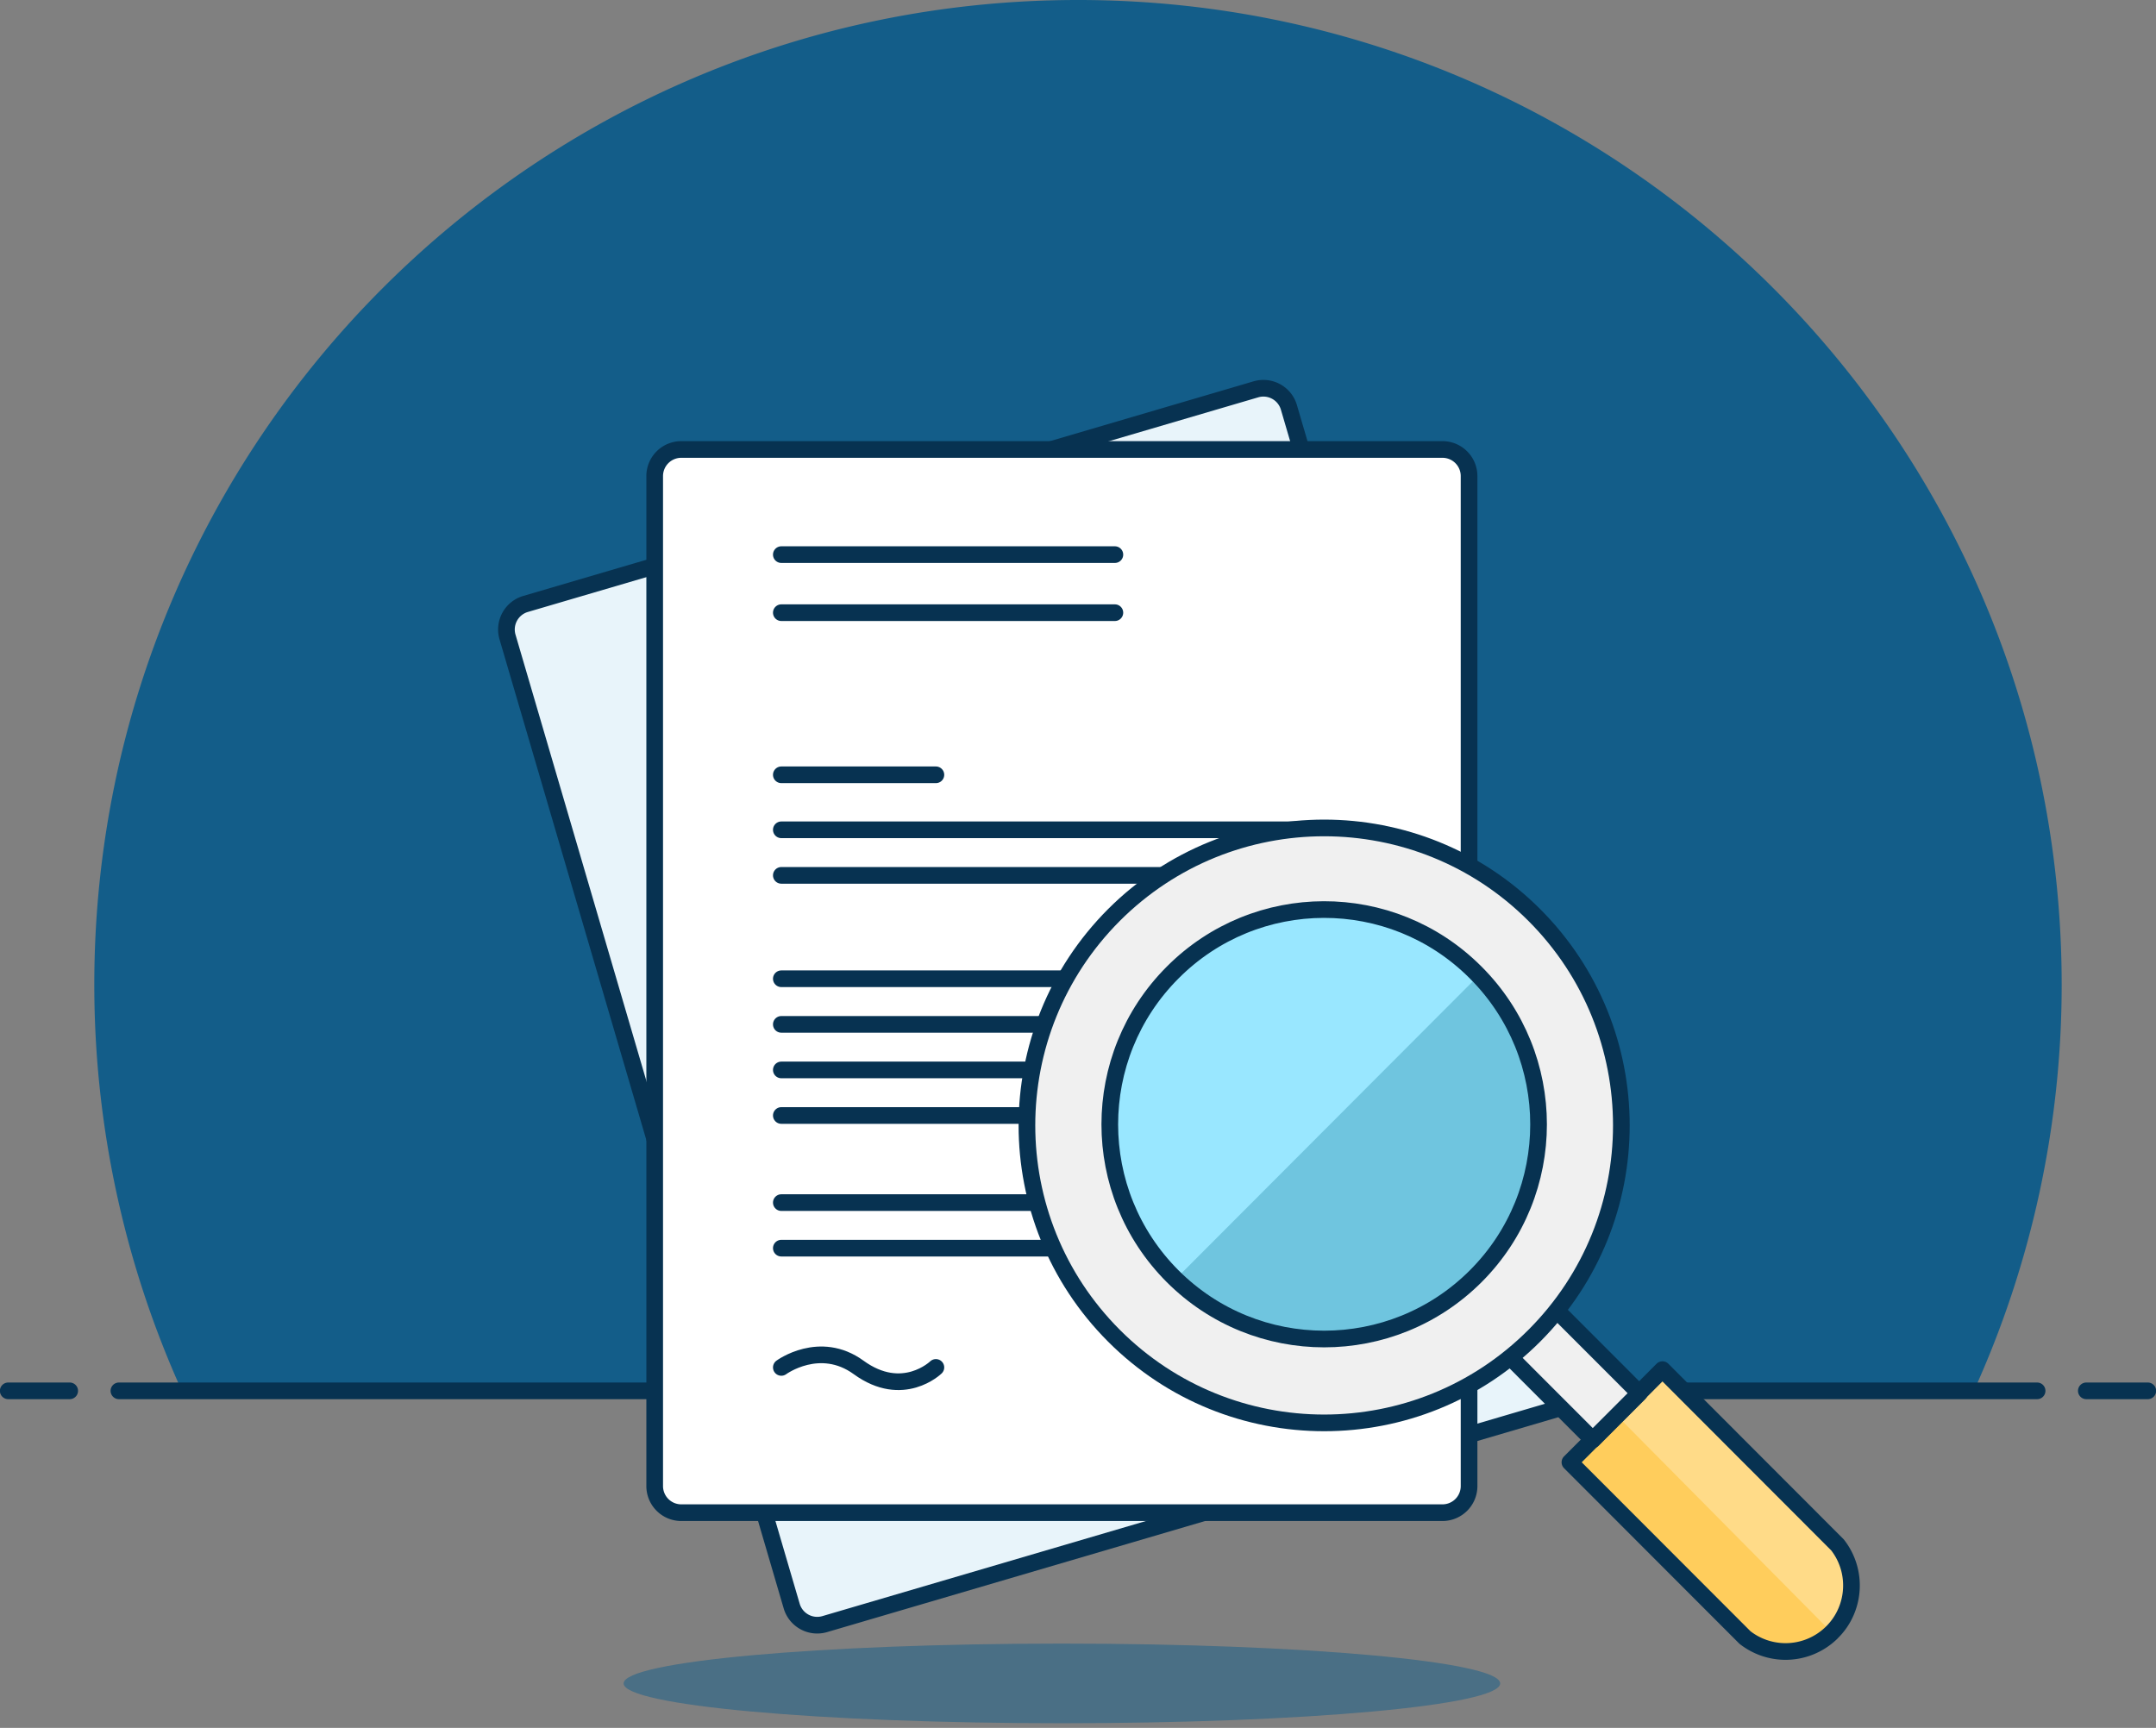 <svg xmlns="http://www.w3.org/2000/svg" width="388" height="311" viewBox="0 0 388 311"><rect x="0" y="0" width="388" height="311" fill="#808080" stroke="none"/><g><g><g><path fill="#135d89" d="M371.026 177.222C371.013 79.337 291.75-.013 193.98 0 96.208.009 16.957 79.368 16.97 177.253c0 25.208 5.373 50.119 15.755 73.08h322.501a176.872 176.872 0 0 0 15.8-73.111"/></g><g><path fill="none" stroke="#073251" stroke-linecap="round" stroke-linejoin="round" stroke-miterlimit="50" stroke-width="3" d="M21.4 250.335h345.205"/></g><g><path fill="none" stroke="#073251" stroke-linecap="round" stroke-linejoin="round" stroke-miterlimit="50" stroke-width="3" d="M1.48 250.335h11.064"/></g><g><path fill="none" stroke="#073251" stroke-linecap="round" stroke-linejoin="round" stroke-miterlimit="50" stroke-width="3" d="M375.46 250.335h11.064"/></g><g><path fill="#e8f4fa" d="M94.579 108.706l131.434-38.63a4.782 4.782 0 0 1 5.944 3.249L283.1 247.742a4.798 4.798 0 0 1-3.248 5.95l-131.435 38.63a4.79 4.79 0 0 1-5.943-3.248l-51.14-174.421a4.792 4.792 0 0 1 3.245-5.947"/></g><g><path fill="none" stroke="#073251" stroke-linecap="round" stroke-linejoin="round" stroke-miterlimit="50" stroke-width="3" d="M94.579 108.706l131.434-38.63a4.782 4.782 0 0 1 5.944 3.249L283.1 247.742a4.798 4.798 0 0 1-3.248 5.95l-131.435 38.63a4.79 4.79 0 0 1-5.943-3.248l-51.14-174.421a4.792 4.792 0 0 1 3.245-5.947z"/></g><g><path fill="#fff" d="M122.604 80.9H259.59a4.789 4.789 0 0 1 4.788 4.794v181.777a4.789 4.789 0 0 1-4.788 4.794H122.604a4.788 4.788 0 0 1-4.784-4.794V85.694a4.788 4.788 0 0 1 4.784-4.794"/></g><g><path fill="none" stroke="#073251" stroke-linecap="round" stroke-linejoin="round" stroke-miterlimit="50" stroke-width="3" d="M122.604 80.9H259.59a4.789 4.789 0 0 1 4.788 4.794v181.777a4.789 4.789 0 0 1-4.788 4.794H122.604a4.788 4.788 0 0 1-4.784-4.794V85.694a4.788 4.788 0 0 1 4.784-4.794z"/></g><g opacity=".5"><path fill="#135d89" d="M191.105 295.83c43.562 0 78.87 3.208 78.87 7.17 0 3.956-35.308 7.164-78.87 7.164-43.562 0-78.875-3.208-78.875-7.165 0-3.961 35.313-7.169 78.875-7.169"/></g><g><path fill="none" stroke="#073251" stroke-linecap="round" stroke-linejoin="round" stroke-miterlimit="50" stroke-width="3" d="M140.61 99.825h60.026"/></g><g><path fill="none" stroke="#073251" stroke-linecap="round" stroke-linejoin="round" stroke-miterlimit="50" stroke-width="3" d="M140.61 110.275h60.026"/></g><g><path fill="none" stroke="#073251" stroke-linecap="round" stroke-linejoin="round" stroke-miterlimit="50" stroke-width="3" d="M140.61 139.455h27.816"/></g><g><path fill="none" stroke="#073251" stroke-linecap="round" stroke-linejoin="round" stroke-miterlimit="50" stroke-width="3" d="M140.61 246.12v0s6.913-5.086 13.91 0c7.957 5.792 13.906 0 13.906 0v0"/></g><g><path fill="none" stroke="#073251" stroke-linecap="round" stroke-linejoin="round" stroke-miterlimit="50" stroke-width="3" d="M140.61 149.355h100.981"/></g><g><path fill="none" stroke="#073251" stroke-linecap="round" stroke-linejoin="round" stroke-miterlimit="50" stroke-width="3" d="M140.61 157.555h100.981"/></g><g><path fill="none" stroke="#073251" stroke-linecap="round" stroke-linejoin="round" stroke-miterlimit="50" stroke-width="3" d="M140.61 176.165h100.981"/></g><g><path fill="none" stroke="#073251" stroke-linecap="round" stroke-linejoin="round" stroke-miterlimit="50" stroke-width="3" d="M140.61 184.375h100.981"/></g><g><path fill="none" stroke="#073251" stroke-linecap="round" stroke-linejoin="round" stroke-miterlimit="50" stroke-width="3" d="M140.61 192.575h100.981"/></g><g><path fill="none" stroke="#073251" stroke-linecap="round" stroke-linejoin="round" stroke-miterlimit="50" stroke-width="3" d="M140.61 200.775h100.981"/></g><g><path fill="none" stroke="#073251" stroke-linecap="round" stroke-linejoin="round" stroke-miterlimit="50" stroke-width="3" d="M140.61 216.455h100.981"/></g><g><path fill="none" stroke="#073251" stroke-linecap="round" stroke-linejoin="round" stroke-miterlimit="50" stroke-width="3" d="M140.61 224.655h100.981"/></g><g><path fill="#ffcd5c" d="M330.686 278.069c4.027 5.17 3.107 12.637-2.058 16.669a11.85 11.85 0 0 1-14.591 0l-31.507-31.544 16.65-16.674z"/></g><g><path fill="#ffdb88" d="M330.683 294.872c4.572-4.617 4.572-12.057 0-16.67l-31.298-31.672-8.325 8.335z"/></g><g><path fill="none" stroke="#073251" stroke-linecap="round" stroke-linejoin="round" stroke-miterlimit="50" stroke-width="3" d="M330.686 278.069c4.027 5.17 3.107 12.637-2.058 16.669a11.85 11.85 0 0 1-14.591 0l-31.507-31.544v0l16.65-16.674v0z"/></g><g><path fill="#f0f0f0" d="M265.62 238.121l8.391-8.401 21.018 21.038-8.391 8.401z"/></g><g><path fill="none" stroke="#073251" stroke-linecap="round" stroke-linejoin="round" stroke-miterlimit="50" stroke-width="3" d="M265.62 238.121v0l8.391-8.401v0l21.018 21.038v0l-8.391 8.401v0z"/></g><g><path fill="#f0f0f0" d="M276.11 164.682c20.894 20.91 20.899 54.816.014 75.73-20.885 20.92-54.75 20.92-75.644.014-20.89-20.91-20.894-54.816-.01-75.735.005-.004.01-.004.01-.009 20.898-20.883 54.737-20.883 75.63 0"/></g><g><path fill="none" stroke="#073251" stroke-linecap="round" stroke-linejoin="round" stroke-miterlimit="50" stroke-width="3" d="M276.11 164.682c20.894 20.91 20.899 54.816.014 75.73-20.885 20.92-54.75 20.92-75.644.014-20.89-20.91-20.894-54.816-.01-75.735.005-.004.01-.004.01-.009 20.898-20.883 54.737-20.883 75.63 0z"/></g><g><path fill="#6fc5df" d="M265.588 175.06c15.065 15.088 15.065 39.547 0 54.635-15.07 15.083-39.504 15.083-54.57 0-15.064-15.088-15.064-39.547 0-54.634 15.004-15.088 39.38-15.141 54.45-.12l.12.12"/></g><g><path fill="#99e7ff" d="M265.591 175.056c-15.07-15.088-39.504-15.088-54.569 0-15.07 15.087-15.07 39.546 0 54.634 0 .208.376.332.54.54l54.525-54.634z"/></g><g><path fill="none" stroke="#073251" stroke-linecap="round" stroke-linejoin="round" stroke-miterlimit="50" stroke-width="3" d="M265.588 175.06c15.065 15.088 15.065 39.547 0 54.635-15.07 15.083-39.504 15.083-54.57 0-15.064-15.088-15.064-39.547 0-54.634 15.004-15.088 39.38-15.141 54.45-.12l.12.12z"/></g></g></g></svg>